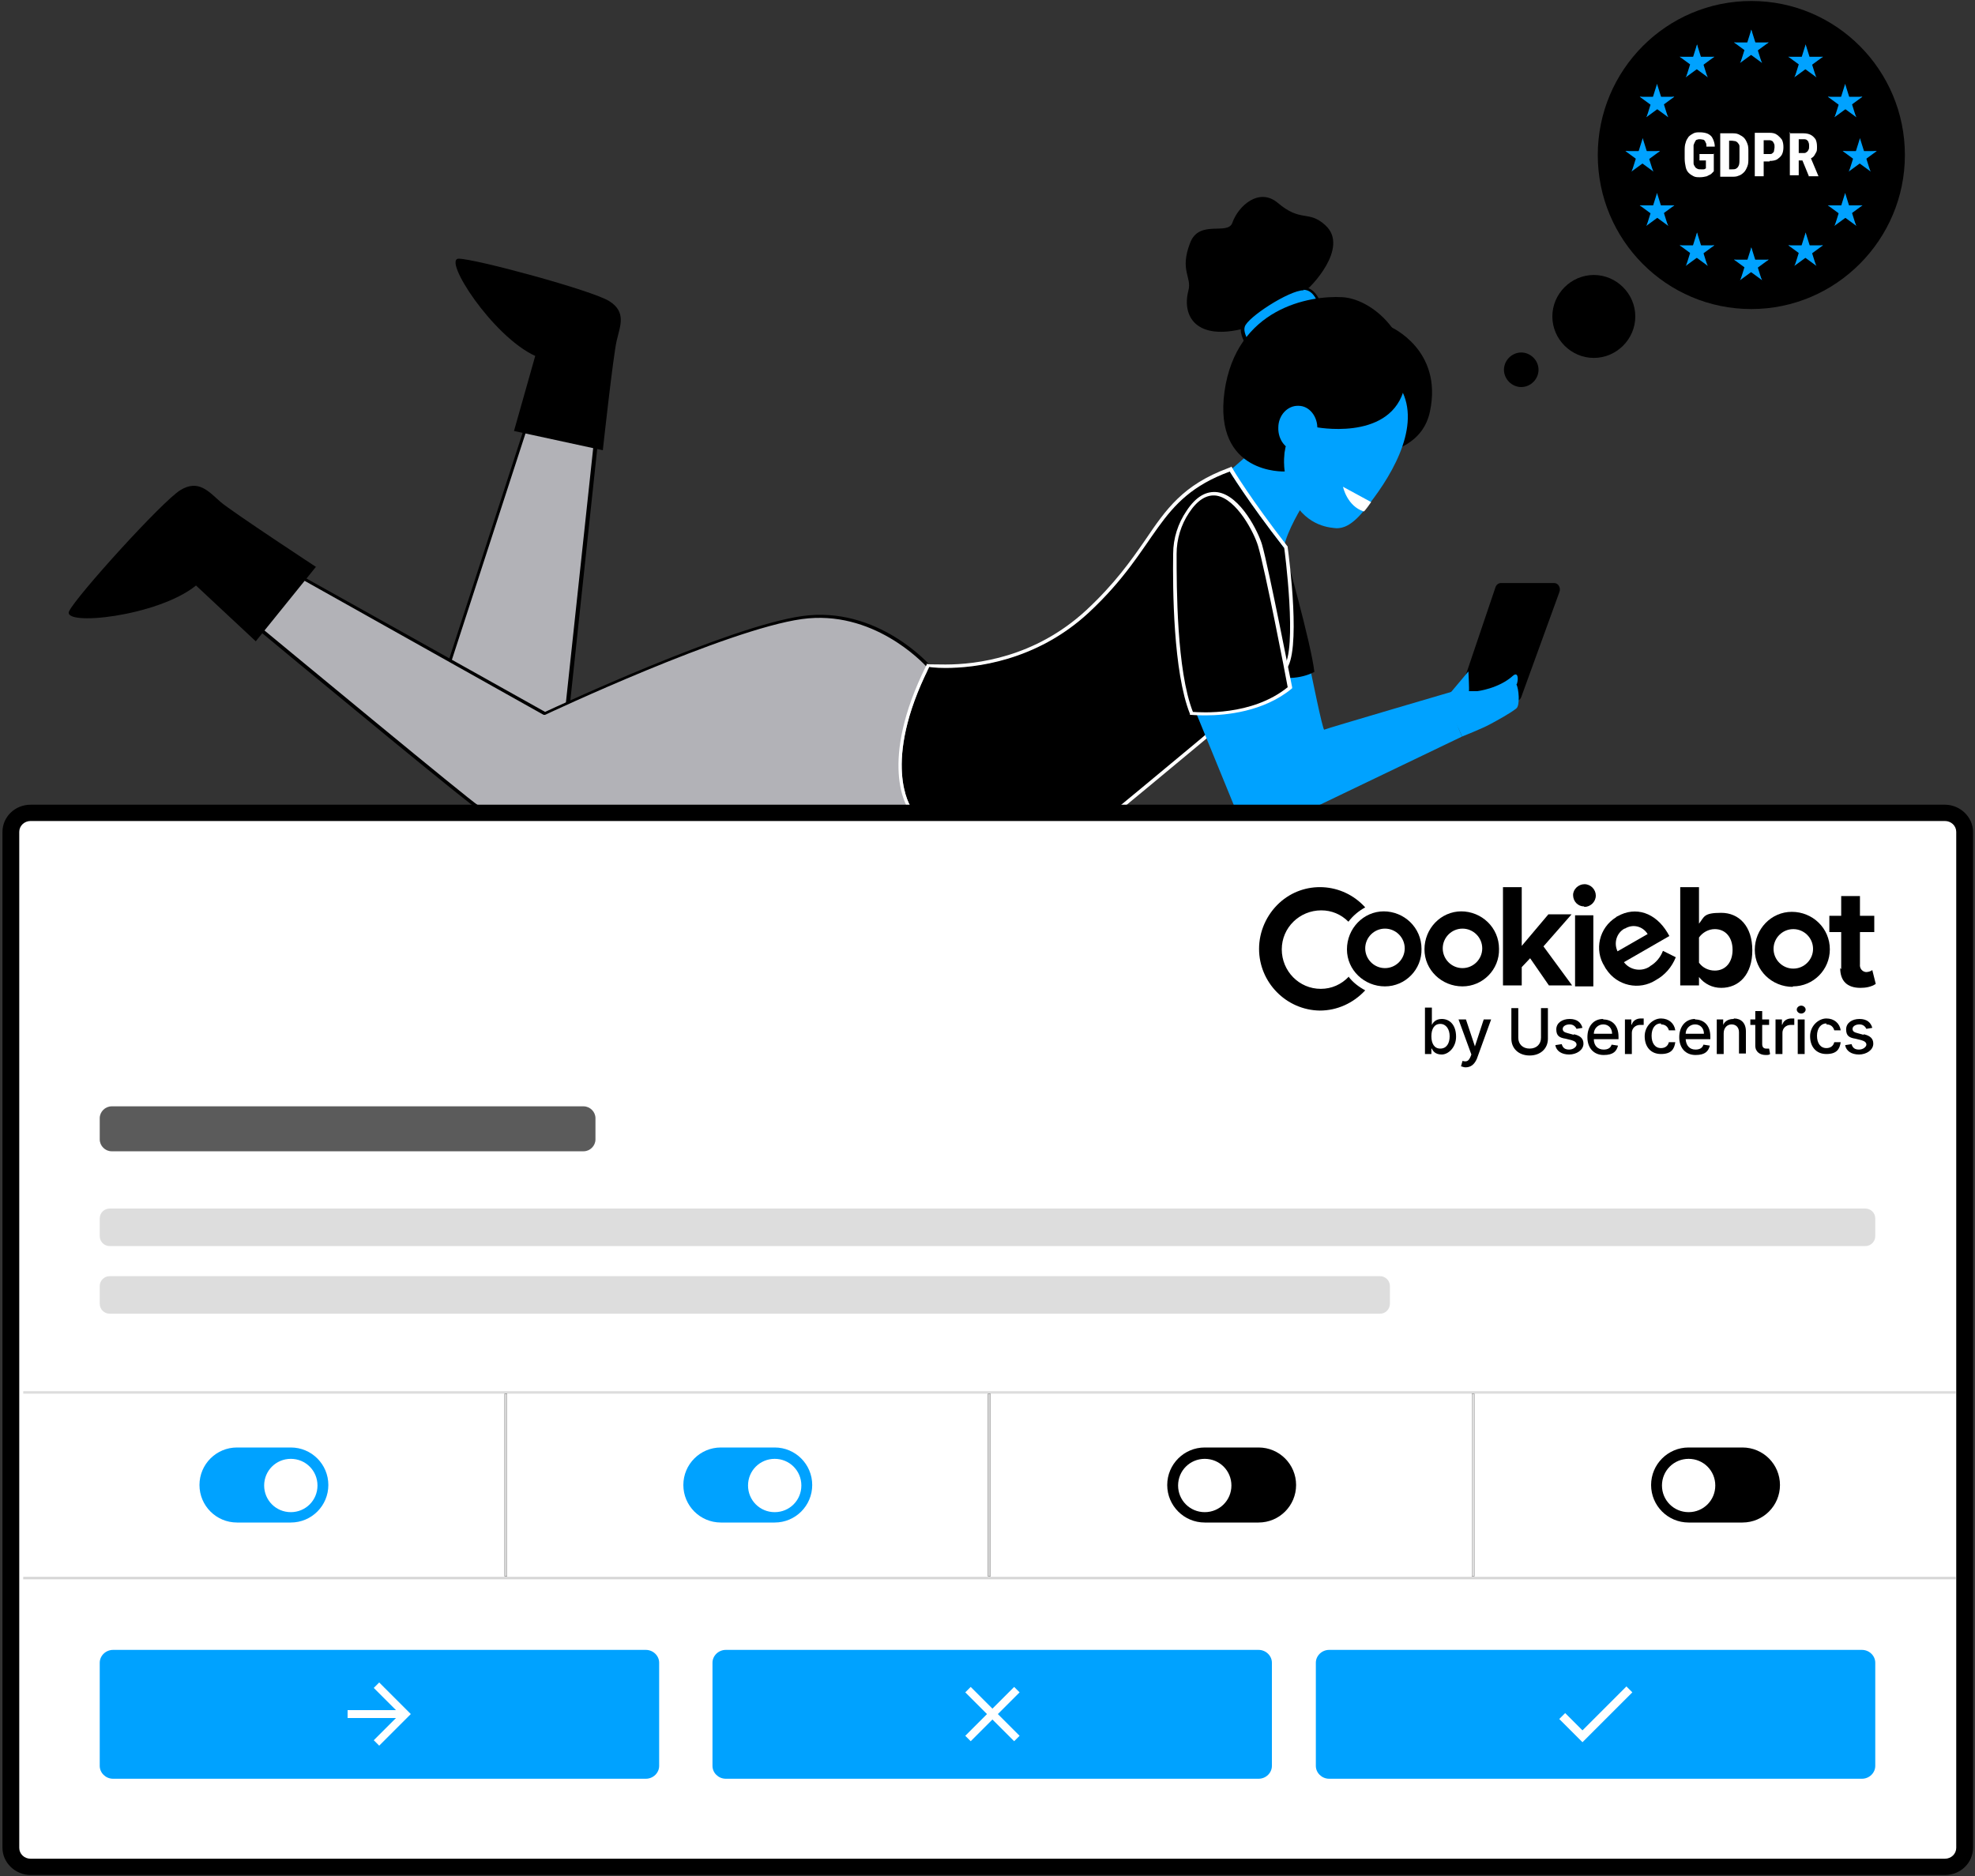 <?xml version="1.0" encoding="UTF-8"?>
<svg width="400" height="380" xmlns="http://www.w3.org/2000/svg" version="1.1" viewBox="0 0 400 380">
  <rect x="0" y="0" width="400" height="380" fill="#333333" stroke="none"/>
  <!-- Generator: Adobe Illustrator 29.5.1, SVG Export Plug-In . SVG Version: 2.1.0 Build 141)  -->
  <defs>
    <style>
      .st0 {
        fill: #00a2ff;
      }

      .st1 {
        fill: #fff;
      }

      .st2 {
        fill: #5b5b5b;
      }

      .st3 {
        fill: #b2b2b7;
      }

      .st4 {
        fill: #ddd;
      }

      .st5 {
        fill: #d6d6d6;
      }
    </style>
  </defs>
  <g id="surface1">
    <path d="M296.1,139l6.8-20.1c.2-.5.6-.8,1.1-.8h10.8c.8,0,1.4,1,1,1.9l-7.7,21.2c-.2.5-.7.9-1.1.8l-9.9-1.1c-.8,0-1.2-1-.9-1.9Z"/>
    <path class="st0" d="M249,95.4l3.9-3.4,10.4,3.4.6,6.9s-3.3,5.2-3.9,8.7c-.6,3.5-6.1,0-6.6-.9-.5-.8-7.4-8.5-7.2-8.8l2.8-6h0Z"/>
    <path d="M281.6,66.2s10.7,4.6,8,17.2-23.4,8.5-23.4,8.5c0,0-4.1-15.9-3.9-16.4.3-.5,19.2-9.3,19.2-9.3h0Z"/>
    <path class="st0" d="M265.5,136.1s2.4,11.9,2.7,11.7c.3-.2,27.6-8.2,27.6-8.2,0,0-.9,7.4-6.1,8.8-5.2,1.4-27.3,10.4-27.7,9.5-.4-.9-6-12-6.7-14.2-.7-2.2-2.6-11.8-2.5-11.9.1,0,10.4.7,10.4.7l2.2,3.5h0Z"/>
    <path class="st3" d="M90,137.3l19.9-61.4h12.1l-7.4,68.7-6.9,2.5-17.8-9.8Z"/>
    <path d="M107.8,147.4h-.1c0,0-18-10-18-10l20.1-61.9h12.8l-7.4,69.3-7.3,2.6h0ZM90.4,137.1l17.4,9.6,6.6-2.4,7.3-68.1h-11.5l-19.8,60.9Z"/>
    <path d="M260.1,111.1s5.5,19.4,6.1,25c0,0-3.4,2-8.1.9v-20l2-5.9Z"/>
    <path class="st3" d="M188.1,135.1s-10.4-12.2-25.8-10c-15.4,2.2-52.1,19.4-52.1,19.4l-61-34.2s-4.8,3.9-6.3,9.1c0,0,53.1,44,53.7,44h90.1l1.3-28.4h0Z"/>
    <path d="M187.2,163.9h-90.4c-.6,0-29.7-24-53.9-44.1h-.2c0-.1,0-.4,0-.4,1.5-5.2,6.2-9.1,6.4-9.3h.2c0-.1,61.1,34.1,61.1,34.1,2.6-1.2,37.2-17.3,52-19.4,15.4-2.2,26,10,26.1,10.1h0v.2l-1.3,28.7ZM96.8,163.2h89.7l1.3-28c-1-1.1-11.1-11.8-25.4-9.8-15.2,2.1-51.6,19.2-52,19.4h-.2c0,0-.1,0-.1,0l-60.8-34.1c-.8.7-4.6,4.2-5.9,8.6,17.9,14.8,51.6,42.7,53.4,43.8Z"/>
    <path d="M188.1,135.1s17.8,2.4,32.3-11.1,13.4-23,28.6-28.6c0,0,3.7,6.1,11.1,15.6,0,0,2.8,20.9-.2,24.2-3,3.3-33.4,28.3-33.4,28.3h-42s-6.1-8.9,3.7-28.4Z"/>
    <path class="st1" d="M249,95.4s3.7,6.1,11.1,15.6c0,0,2.8,20.9-.2,24.2-3,3.3-33.4,28.3-33.4,28.3h-42s-6.1-8.9,3.7-28.4c0,0,1.2.2,3.3.2,5.8,0,18.3-1.3,29-11.2,14.5-13.5,13.4-23,28.6-28.6M249.3,94.6l-.5.2c-9.2,3.4-12.6,8.3-16.8,14.5-2.9,4.2-6.2,8.9-12,14.3-10.4,9.6-22.3,11-28.5,11s-3.2-.2-3.2-.2h-.5c0,0-.2.4-.2.4-9.8,19.7-3.9,28.7-3.6,29.1l.2.3h42.6l.2-.2c1.2-1,30.4-25,33.4-28.3,3.2-3.4.7-22.6.4-24.8v-.2s-.1-.1-.1-.1c-7.3-9.4-11-15.5-11-15.6l-.3-.5h0Z"/>
    <path d="M264.7,58.6c.3,0,8.8-8.4,3.7-13-3.4-3.1-4.9-.5-9.6-4.5-3.8-3.2-8,.6-9.2,4-.9,2.7-6.8-.8-8.6,4.2-2.1,5.5.4,6.8-.3,9.5-1.4,5.3,1.6,10.3,11.4,7.7,0,0,10.4-6,10.6-6,.2,0,1.9-1.9,1.9-1.9h0Z"/>
    <path class="st0" d="M252.7,69.6s-1.4-2-1-3.5c.6-2,9.3-7.7,12.3-7.7s3.7,4.9,3.7,4.9l-15,6.2h0Z"/>
    <path d="M252.7,70c-.1,0-.2,0-.3-.1,0,0-1.5-2.2-1-3.8.6-2.1,9.4-7.9,12.6-7.9s4,5,4.1,5.2c0,.2,0,.3-.2.4l-15,6.2s0,0-.1,0h0ZM264,58.8c-2.9,0-11.4,5.5-11.9,7.4-.3.9.4,2.3.8,2.9l14.5-6c-.2-1-1-4.4-3.4-4.4Z"/>
    <path class="st0" d="M307.2,138.6c.4-1.2.2-2.6-.8-1.7-2.9,2.6-7.2,3.1-7.2,3.1h-1.7c.1-.2-.1-4-.1-4,0,0-4.6,5.5-4.7,5.6-.2.3,1.1,3.1,1.7,4.1.6,1,1.7,3.3,1.7,3.5,0,0,4-1.6,5.5-2.4,1.7-.9,4.4-2.4,5.5-3.3.8-.6.5-4.1,0-4.9Z"/>
    <path class="st0" d="M260.4,90.3s-1.5,5.2,1.4,10.9c3,5.6,7.9,5.7,8.9,5.8,1.2,0,2.9-.4,5.4-3.4,5.4-6.5,11.5-16.5,8-24.1-3.5-7.6-11.1-.7-11.1-.7l-6.7,7.7-5.9,3.8h0Z"/>
    <path d="M266.4,86.5s14.5,2.9,17.8-7.1c3.3-10-5.6-18.8-12.3-19.2-6.7-.4-21.5,2.2-23.9,19.1-2.3,16.9,12.2,16.2,12.2,16.2,0,0-.5-3,.3-5.4l5.9-3.8Z"/>
    <path class="st0" d="M266.8,86.9c0,2.5-1.9,4.5-4.1,4.4-2.2,0-3.9-2.2-3.8-4.7,0-2.5,1.9-4.5,4.1-4.4,2.2,0,3.9,2.2,3.8,4.7Z"/>
    <path class="st0" d="M242,143.8l8.1,19.8h16l30-14.4-3.2-7.7s-27.4,9.9-29.6,9.9-5.2-14.4-5.2-14.4l-16.1,6.8Z"/>
    <path d="M237.9,112.2c-.1,7.2,0,23.9,3.4,32.3,0,0,11.8,1.4,19.9-5.2,0,0-4.6-23.9-6-28.9-1.2-4-8.1-16.6-14.7-6.8-1.7,2.5-2.6,5.5-2.6,8.5Z"/>
    <path class="st1" d="M244,144.9c-1.7,0-2.7-.1-2.8-.1h-.2s0-.2,0-.2c-3.4-8.5-3.5-25.5-3.4-32.4,0-3.2,1-6.2,2.7-8.7,1.9-2.9,4-4.1,6.3-3.8,4.7.7,8.3,8.2,9,10.6,1.4,4.9,6,28.6,6.1,28.9v.2s-.1.1-.1.1c-5.7,4.7-13.4,5.4-17.4,5.4h0ZM241.5,144.2c1.6.1,12,.9,19.3-5-.4-2.3-4.6-23.9-6-28.6-.8-2.7-4.3-9.5-8.4-10.2-2-.3-3.9.9-5.6,3.5-1.6,2.4-2.5,5.3-2.5,8.3,0,6.8,0,23.6,3.3,32h0Z"/>
    <path d="M122.1,91.1s2.1-19.2,2.8-22.1c.7-3,2-5.8-1.5-8-3.5-2.2-27.2-8.6-30.5-8.6-3.3,0,6.8,15.7,15.5,19.7-.6,2.1-4.3,15.2-4.3,15.2l18,3.9h0Z"/>
    <path d="M64.1,114.9s-16.9-11.1-19.4-13.2c-2.4-2.1-4.5-4.7-8.2-2.4-3.7,2.3-21,21.4-22.5,24.5-1.5,3.1,17.9,1.1,25.7-5.2,1.7,1.6,12.1,11.3,12.1,11.3l12.2-15.1h0Z"/>
    <path class="st1" d="M392.8,164.7H7.2c-2.6,0-4.7,1.7-4.7,3.9v205.8c0,2.1,2.1,3.9,4.7,3.9h385.7c2.6,0,4.7-1.7,4.7-3.9v-205.8c0-2.1-2.1-3.9-4.7-3.9Z"/>
    <path d="M393.8,379.8H6.2c-3.1,0-5.7-2.5-5.7-5.5v-205.8c0-3,2.5-5.5,5.7-5.5h387.7c3.1,0,5.7,2.5,5.7,5.5v205.8c0,3-2.5,5.5-5.7,5.5ZM6.2,166.3c-1.3,0-2.3,1-2.3,2.2v205.8c0,1.2,1,2.2,2.3,2.2h387.7c1.3,0,2.3-1,2.3-2.2v-205.8c0-1.2-1-2.2-2.3-2.2H6.2Z"/>
    <path class="st4" d="M22.2,244.8h355.6c1.1,0,2,.9,2,2v3.6c0,1.1-.9,2-2,2H22.2c-1.1,0-2-.9-2-2v-3.6c0-1.1.9-2,2-2Z"/>
    <path class="st2" d="M22.6,224.1h95.6c1.3,0,2.4,1.1,2.4,2.4v4.3c0,1.3-1.1,2.4-2.4,2.4H22.6c-1.3,0-2.4-1.1-2.4-2.4v-4.3c0-1.3,1.1-2.4,2.4-2.4Z"/>
    <path class="st4" d="M22.2,258.5h257.3c1.1,0,2,.9,2,2v3.6c0,1.1-.9,2-2,2H22.2c-1.1,0-2-.9-2-2v-3.6c0-1.1.9-2,2-2Z"/>
    <path class="st0" d="M22.9,334.2h107.9c1.5,0,2.7,1.2,2.7,2.6v20.9c0,1.4-1.2,2.6-2.7,2.6H22.9c-1.5,0-2.7-1.2-2.7-2.6v-20.9c0-1.4,1.2-2.6,2.7-2.6Z"/>
    <path class="st1" d="M76.8,340.8l-1.1,1.1,4.5,4.5h-9.8v1.6h9.8l-4.5,4.5,1.1,1.1,6.4-6.4-6.4-6.4Z"/>
    <path class="st0" d="M147,334.2h107.9c1.5,0,2.7,1.2,2.7,2.6v20.9c0,1.4-1.2,2.6-2.7,2.6h-107.9c-1.5,0-2.7-1.2-2.7-2.6v-20.9c0-1.4,1.2-2.6,2.7-2.6Z"/>
    <path class="st1" d="M206.5,342.8l-1.1-1.1-4.4,4.4-4.4-4.4-1.1,1.1,4.4,4.4-4.4,4.4,1.1,1.1,4.4-4.4,4.4,4.4,1.1-1.1-4.4-4.4,4.4-4.4Z"/>
    <path class="st0" d="M269.2,334.2h107.9c1.5,0,2.7,1.2,2.7,2.6v20.9c0,1.4-1.2,2.6-2.7,2.6h-107.9c-1.5,0-2.7-1.2-2.7-2.6v-20.9c0-1.4,1.2-2.6,2.7-2.6Z"/>
    <path class="st1" d="M320.5,350.5l-3.5-3.5-1.2,1.2,4.7,4.7,10.1-10.1-1.2-1.2-8.9,8.9Z"/>
    <path class="st4" d="M4.7,281.8h391.4v.5H4.7v-.5Z"/>
    <path class="st0" d="M48,293.2h10.9c4.2,0,7.6,3.4,7.6,7.6s-3.4,7.6-7.6,7.6h-10.9c-4.2,0-7.6-3.4-7.6-7.6s3.4-7.6,7.6-7.6Z"/>
    <path class="st1" d="M64.3,300.9c0-3-2.4-5.4-5.4-5.4s-5.4,2.4-5.4,5.4,2.4,5.4,5.4,5.4,5.4-2.4,5.4-5.4Z"/>
    <path d="M102.2,282.3h.5v37h-.5v-37Z"/>
    <path class="st5" d="M102.2,282.3h.5v37h-.5v-37Z"/>
    <path class="st0" d="M146,293.2h10.9c4.2,0,7.6,3.4,7.6,7.6s-3.4,7.6-7.6,7.6h-10.9c-4.2,0-7.6-3.4-7.6-7.6s3.4-7.6,7.6-7.6Z"/>
    <path class="st1" d="M162.3,300.9c0-3-2.4-5.4-5.4-5.4s-5.4,2.4-5.4,5.4,2.4,5.4,5.4,5.4,5.4-2.4,5.4-5.4Z"/>
    <path d="M200.1,282.3h.5v37h-.5v-37Z"/>
    <path class="st5" d="M200.1,282.3h.5v37h-.5v-37Z"/>
    <path d="M244,293.2h10.9c4.2,0,7.6,3.4,7.6,7.6s-3.4,7.6-7.6,7.6h-10.9c-4.2,0-7.6-3.4-7.6-7.6s3.4-7.6,7.6-7.6Z"/>
    <path class="st1" d="M249.4,300.9c0-3-2.4-5.4-5.4-5.4s-5.4,2.4-5.4,5.4,2.4,5.4,5.4,5.4,5.4-2.4,5.4-5.4Z"/>
    <path d="M298.1,282.3h.5v37h-.5v-37Z"/>
    <path class="st4" d="M298.1,282.3h.5v37h-.5v-37Z"/>
    <path d="M342,293.2h10.9c4.2,0,7.6,3.4,7.6,7.6s-3.4,7.6-7.6,7.6h-10.9c-4.2,0-7.6-3.4-7.6-7.6s3.4-7.6,7.6-7.6Z"/>
    <path class="st1" d="M347.4,300.9c0-3-2.4-5.4-5.4-5.4s-5.4,2.4-5.4,5.4,2.4,5.4,5.4,5.4,5.4-2.4,5.4-5.4Z"/>
    <path class="st5" d="M4.7,319.4h391.4v.5H4.7v-.5Z"/>
    <path d="M354.7,62.6c-17.2,0-31.1-14-31.1-31.2S337.5.2,354.7.2s31.1,14,31.1,31.2-14,31.2-31.1,31.2Z"/>
    <path d="M322.8,72.5c-4.6,0-8.4-3.8-8.4-8.4s3.8-8.4,8.4-8.4,8.4,3.8,8.4,8.4-3.8,8.4-8.4,8.4Z"/>
    <path d="M308.1,78.4c-1.9,0-3.5-1.6-3.5-3.5s1.6-3.5,3.5-3.5,3.5,1.6,3.5,3.5-1.6,3.5-3.5,3.5Z"/>
    <path class="st1" d="M277.7,101.7l-5.7-3.1s.8,3.9,4.2,5c.2,0,1.5-1.9,1.5-1.9Z"/>
    <path class="st0" d="M354.7,6l-1.1,3.5,1.7.6-.6-4.1h0Z"/>
    <path class="st0" d="M354.7,6l1.1,3.5-1.7.6.6-4.1h0Z"/>
    <path class="st0" d="M358.2,8.6h-3.7v1.8l3.7-1.8Z"/>
    <path class="st0" d="M358.2,8.6l-3,2.2-1.1-1.5,4-.7h0Z"/>
    <path class="st0" d="M356.8,12.7l-1.1-3.5-1.7.6,2.9,2.9Z"/>
    <path class="st0" d="M356.8,12.7l-3-2.2,1.1-1.5,1.9,3.6h0Z"/>
    <path class="st0" d="M351.2,8.6h3.7v1.8l-3.7-1.8Z"/>
    <path class="st0" d="M351.2,8.6l3,2.2,1.1-1.5-4-.7h0Z"/>
    <path class="st0" d="M352.5,12.7l1.1-3.5,1.7.6-2.9,2.9Z"/>
    <path class="st0" d="M352.5,12.7l3-2.2-1.1-1.5-1.9,3.6h0Z"/>
    <path class="st0" d="M354.7,50.1l-1.1,3.5,1.7.6-.6-4.1h0Z"/>
    <path class="st0" d="M354.7,50.1l1.1,3.5-1.7.6.6-4.1h0Z"/>
    <path class="st0" d="M358.2,52.6h-3.7v1.8l3.7-1.8Z"/>
    <path class="st0" d="M358.2,52.6l-3,2.2-1.1-1.5,4-.7h0Z"/>
    <path class="st0" d="M356.8,56.7l-1.1-3.5-1.7.6,2.9,2.9Z"/>
    <path class="st0" d="M356.8,56.7l-3-2.2,1.1-1.5,1.9,3.6h0Z"/>
    <path class="st0" d="M351.2,52.6h3.7v1.8l-3.7-1.8Z"/>
    <path class="st0" d="M351.2,52.6l3,2.2,1.1-1.5-4-.7h0Z"/>
    <path class="st0" d="M352.5,56.7l1.1-3.5,1.7.6-2.9,2.9Z"/>
    <path class="st0" d="M352.5,56.7l3-2.2-1.1-1.5-1.9,3.6h0Z"/>
    <path class="st0" d="M332.7,28l-1.1,3.5,1.7.6-.6-4.1h0Z"/>
    <path class="st0" d="M332.7,28l1.1,3.5-1.7.6.6-4.1h0Z"/>
    <path class="st0" d="M336.2,30.6h-3.7v1.8l3.7-1.8Z"/>
    <path class="st0" d="M336.2,30.6l-3,2.2-1.1-1.5,4-.7h0Z"/>
    <path class="st0" d="M334.8,34.7l-1.1-3.5-1.7.6,2.9,2.9Z"/>
    <path class="st0" d="M334.8,34.7l-3-2.2,1.1-1.5,1.9,3.6h0Z"/>
    <path class="st0" d="M329.2,30.6h3.7v1.8l-3.7-1.8Z"/>
    <path class="st0" d="M329.2,30.6l3,2.2,1.1-1.5-4-.7h0Z"/>
    <path class="st0" d="M330.5,34.7l1.1-3.5,1.7.6-2.9,2.9Z"/>
    <path class="st0" d="M330.5,34.7l3-2.2-1.1-1.5-1.9,3.6h0Z"/>
    <path class="st0" d="M341.5,15.6l3-2.2-1.1-1.5-1.9,3.6h0Z"/>
    <path class="st0" d="M341.5,15.6l1.1-3.5,1.7.6-2.9,2.9Z"/>
    <path class="st0" d="M340.2,11.5l3,2.2,1.1-1.5-4-.7h0Z"/>
    <path class="st0" d="M340.2,11.5h3.7v1.8l-3.7-1.8Z"/>
    <path class="st0" d="M343.7,9l-1.1,3.5,1.7.6-.6-4.1h0Z"/>
    <path class="st0" d="M343.7,9l1.1,3.5-1.7.6.6-4.1h0Z"/>
    <path class="st0" d="M345.8,15.6l-3-2.2,1.1-1.5,1.9,3.6h0Z"/>
    <path class="st0" d="M345.8,15.6l-1.1-3.5-1.7.6,2.9,2.9Z"/>
    <path class="st0" d="M347.2,11.5l-3,2.2-1.1-1.5,4-.7h0Z"/>
    <path class="st0" d="M347.2,11.5h-3.7v1.8l3.7-1.8Z"/>
    <path class="st0" d="M337.8,23.7l-1.1-3.5-1.7.6,2.9,2.9Z"/>
    <path class="st0" d="M337.8,23.7l-3-2.2,1.1-1.5,1.9,3.6h0Z"/>
    <path class="st0" d="M333.5,23.7l3-2.2-1.1-1.5-1.9,3.6h0Z"/>
    <path class="st0" d="M333.5,23.7l1.1-3.5,1.7.6-2.9,2.9Z"/>
    <path class="st0" d="M332.1,19.6l3,2.2,1.1-1.5-4-.7h0Z"/>
    <path class="st0" d="M332.1,19.6h3.7v1.8l-3.7-1.8Z"/>
    <path class="st0" d="M339.1,19.6l-3,2.2-1.1-1.5,4-.7h0Z"/>
    <path class="st0" d="M339.1,19.6h-3.7v1.8l3.7-1.8Z"/>
    <path class="st0" d="M335.6,17l1.1,3.5-1.7.6.6-4.1h0Z"/>
    <path class="st0" d="M335.6,17l-1.1,3.5,1.7.6-.6-4.1h0Z"/>
    <path class="st0" d="M339.1,41.6h-3.7v1.8l3.7-1.8Z"/>
    <path class="st0" d="M339.1,41.6l-3,2.2-1.1-1.5,4-.7h0Z"/>
    <path class="st0" d="M337.8,45.7l-1.1-3.5-1.7.6,2.9,2.9Z"/>
    <path class="st0" d="M337.8,45.7l-3-2.2,1.1-1.5,1.9,3.6h0Z"/>
    <path class="st0" d="M333.5,45.7l3-2.2-1.1-1.5-1.9,3.6h0Z"/>
    <path class="st0" d="M333.5,45.7l1.1-3.5,1.7.6-2.9,2.9Z"/>
    <path class="st0" d="M335.6,39.1l1.1,3.5-1.7.6.6-4.1h0Z"/>
    <path class="st0" d="M335.6,39.1l-1.1,3.5,1.7.6-.6-4.1h0Z"/>
    <path class="st0" d="M332.1,41.6h3.7v1.8l-3.7-1.8Z"/>
    <path class="st0" d="M332.1,41.6l3,2.2,1.1-1.5-4-.7h0Z"/>
    <path class="st0" d="M347.2,49.7h-3.7v1.8l3.7-1.8Z"/>
    <path class="st0" d="M347.2,49.7l-3,2.2-1.1-1.5,4-.7h0Z"/>
    <path class="st0" d="M345.8,53.8l-1.1-3.5-1.7.6,2.9,2.9Z"/>
    <path class="st0" d="M345.8,53.8l-3-2.2,1.1-1.5,1.9,3.6h0Z"/>
    <path class="st0" d="M341.5,53.8l3-2.2-1.1-1.5-1.9,3.6h0Z"/>
    <path class="st0" d="M341.5,53.8l1.1-3.5,1.7.6-2.9,2.9Z"/>
    <path class="st0" d="M343.7,47.1l1.1,3.5-1.7.6.6-4.1h0Z"/>
    <path class="st0" d="M343.7,47.1l-1.1,3.5,1.7.6-.6-4.1h0Z"/>
    <path class="st0" d="M340.2,49.7h3.7v1.8l-3.7-1.8Z"/>
    <path class="st0" d="M340.2,49.7l3,2.2,1.1-1.5-4-.7h0Z"/>
    <path class="st0" d="M376.7,28l1.1,3.5-1.7.6.6-4.1h0Z"/>
    <path class="st0" d="M376.7,28l-1.1,3.5,1.7.6-.6-4.1h0Z"/>
    <path class="st0" d="M373.2,30.6h3.7v1.8l-3.7-1.8Z"/>
    <path class="st0" d="M373.2,30.6l3,2.2,1.1-1.5-4-.7h0Z"/>
    <path class="st0" d="M374.5,34.7l1.1-3.5,1.7.6-2.9,2.9Z"/>
    <path class="st0" d="M374.5,34.7l3-2.2-1.1-1.5-1.9,3.6h0Z"/>
    <path class="st0" d="M380.1,30.6h-3.7v1.8l3.7-1.8Z"/>
    <path class="st0" d="M380.1,30.6l-3,2.2-1.1-1.5,4-.7h0Z"/>
    <path class="st0" d="M378.8,34.7l-1.1-3.5-1.7.6,2.9,2.9Z"/>
    <path class="st0" d="M378.8,34.7l-3-2.2,1.1-1.5,1.9,3.6h0Z"/>
    <path class="st0" d="M367.8,15.6l-3-2.2,1.1-1.5,1.9,3.6h0Z"/>
    <path class="st0" d="M367.8,15.6l-1.1-3.5-1.7.6,2.9,2.9Z"/>
    <path class="st0" d="M369.2,11.5l-3,2.2-1.1-1.5,4-.7h0Z"/>
    <path class="st0" d="M369.2,11.5h-3.7v1.8l3.7-1.8Z"/>
    <path class="st0" d="M365.7,9l1.1,3.5-1.7.6.6-4.1h0Z"/>
    <path class="st0" d="M365.7,9l-1.1,3.5,1.7.6-.6-4.1h0Z"/>
    <path class="st0" d="M363.5,15.6l3-2.2-1.1-1.5-1.9,3.6h0Z"/>
    <path class="st0" d="M363.5,15.6l1.1-3.5,1.7.6-2.9,2.9Z"/>
    <path class="st0" d="M362.2,11.5l3,2.2,1.1-1.5-4-.7h0Z"/>
    <path class="st0" d="M362.2,11.5h3.7v1.8l-3.7-1.8Z"/>
    <path class="st0" d="M371.6,23.7l1.1-3.5,1.7.6-2.9,2.9Z"/>
    <path class="st0" d="M371.6,23.7l3-2.2-1.1-1.5-1.9,3.6h0Z"/>
    <path class="st0" d="M375.9,23.7l-3-2.2,1.1-1.5,1.9,3.6h0Z"/>
    <path class="st0" d="M375.9,23.7l-1.1-3.5-1.7.6,2.9,2.9Z"/>
    <path class="st0" d="M377.2,19.6l-3,2.2-1.1-1.5,4-.7h0Z"/>
    <path class="st0" d="M377.2,19.6h-3.7v1.8l3.7-1.8Z"/>
    <path class="st0" d="M370.2,19.6l3,2.2,1.1-1.5-4-.7h0Z"/>
    <path class="st0" d="M370.2,19.6h3.7v1.8l-3.7-1.8Z"/>
    <path class="st0" d="M373.7,17l-1.1,3.5,1.7.6-.6-4.1h0Z"/>
    <path class="st0" d="M373.7,17l1.1,3.5-1.7.6.6-4.1h0Z"/>
    <path class="st0" d="M370.2,41.6h3.7v1.8l-3.7-1.8Z"/>
    <path class="st0" d="M370.2,41.6l3,2.2,1.1-1.5-4-.7h0Z"/>
    <path class="st0" d="M371.6,45.7l1.1-3.5,1.7.6-2.9,2.9Z"/>
    <path class="st0" d="M371.6,45.7l3-2.2-1.1-1.5-1.9,3.6h0Z"/>
    <path class="st0" d="M375.9,45.7l-3-2.2,1.1-1.5,1.9,3.6h0Z"/>
    <path class="st0" d="M375.9,45.7l-1.1-3.5-1.7.6,2.9,2.9Z"/>
    <path class="st0" d="M373.7,39.1l-1.1,3.5,1.7.6-.6-4.1h0Z"/>
    <path class="st0" d="M373.7,39.1l1.1,3.5-1.7.6.6-4.1h0Z"/>
    <path class="st0" d="M377.2,41.6h-3.7v1.8l3.7-1.8Z"/>
    <path class="st0" d="M377.2,41.6l-3,2.2-1.1-1.5,4-.7h0Z"/>
    <path class="st0" d="M362.2,49.7h3.7v1.8l-3.7-1.8Z"/>
    <path class="st0" d="M362.2,49.7l3,2.2,1.1-1.5-4-.7h0Z"/>
    <path class="st0" d="M363.5,53.8l1.1-3.5,1.7.6-2.9,2.9Z"/>
    <path class="st0" d="M363.5,53.8l3-2.2-1.1-1.5-1.9,3.6h0Z"/>
    <path class="st0" d="M367.8,53.8l-3-2.2,1.1-1.5,1.9,3.6h0Z"/>
    <path class="st0" d="M367.8,53.8l-1.1-3.5-1.7.6,2.9,2.9Z"/>
    <path class="st0" d="M365.7,47.1l-1.1,3.5,1.7.6-.6-4.1h0Z"/>
    <path class="st0" d="M365.7,47.1l1.1,3.5-1.7.6.6-4.1h0Z"/>
    <path class="st0" d="M369.2,49.7h-3.7v1.8l3.7-1.8Z"/>
    <path class="st0" d="M369.2,49.7l-3,2.2-1.1-1.5,4-.7h0Z"/>
    <path class="st1" d="M347.1,31.1v3.6c-.1.1-.3.3-.5.5-.2.2-.6.3-.9.5-.4.1-.9.2-1.4.2s-.9,0-1.3-.2-.7-.4-1-.7c-.3-.3-.5-.7-.6-1.2s-.2-1-.2-1.7v-1.5c0-.6,0-1.2.2-1.7.1-.5.4-.9.6-1.2.3-.3.6-.5,1-.7s.8-.2,1.3-.2,1.2.1,1.6.3.8.5,1,1c.2.4.4,1,.4,1.6h-1.7c0-.4,0-.7-.2-.9,0-.2-.2-.4-.4-.5-.2,0-.4-.1-.7-.1s-.4,0-.6.1c-.2,0-.3.2-.4.4-.1.2-.2.4-.3.7,0,.3,0,.6,0,1.1v1.5c0,.4,0,.8,0,1.1,0,.3.2.5.3.7.1.2.3.3.5.4s.4.1.7.1.4,0,.5,0c.1,0,.2,0,.3-.1,0,0,.1,0,.2-.1v-1.6h-1.3v-1.3h3,0Z"/>
    <path class="st1" d="M350.2,27v8.8h-1.8v-8.8h1.8ZM350.7,35.8h-1.6v-1.5h1.6c.4,0,.8,0,1-.2.2-.1.4-.4.5-.7.1-.3.1-.8.1-1.3v-1.4c0-.4,0-.8,0-1,0-.3-.1-.5-.3-.7-.1-.2-.3-.3-.5-.4-.2,0-.5-.1-.8-.1h-1.6v-1.5h1.6c.5,0,1,0,1.4.2.4.2.8.4,1.1.7.3.3.5.7.7,1.2.2.5.2,1,.2,1.6v1.4c0,.6,0,1.1-.2,1.6-.2.5-.4.9-.7,1.2-.3.3-.7.6-1.1.7-.4.2-.9.2-1.4.2h0Z"/>
    <path class="st1" d="M358.4,32.7h-1.8v-1.5h1.8c.2,0,.5,0,.6-.2.2-.1.3-.3.3-.5,0-.2.1-.4.1-.7s0-.5-.1-.7-.2-.4-.3-.5c-.2-.1-.4-.2-.6-.2h-1.2v7.3h-1.8v-8.8h3c.6,0,1.1.1,1.5.4s.7.6,1,1c.2.4.3.9.3,1.5s-.1,1.1-.3,1.5c-.2.4-.6.7-1,1-.4.2-.9.3-1.5.3h0Z"/>
    <path class="st1" d="M362.4,27h2.8c.6,0,1.1.1,1.5.3.4.2.7.5,1,.9.2.4.3.9.3,1.5s0,.9-.2,1.2-.3.6-.5.8c-.2.2-.5.4-.8.5l-.5.3h-2.3v-1.5h1.6c.2,0,.4,0,.6-.2.2-.1.3-.3.4-.5s.1-.4.1-.7,0-.5-.1-.7c0-.2-.2-.4-.3-.5-.1-.1-.3-.2-.6-.2h-1.1v7.3h-1.8v-8.8h0ZM366.4,35.8l-1.6-3.9h1.9l1.6,3.8h0c0,0-1.9,0-1.9,0h0Z"/>
    <g>
      <path d="M292,206.4c-1.3,0-1.8.8-2,1.2h0v-3.5h-1.4v9.4h1.3v-1.1h.1c.2.5.7,1.2,2,1.2s2.9-1.4,2.9-3.6c0-2.3-1.2-3.6-2.9-3.6ZM291.7,212.4c-1.2,0-1.8-1-1.8-2.5s.6-2.5,1.8-2.5,1.9,1.1,1.9,2.5-.6,2.5-1.9,2.5Z"/>
      <path d="M298.7,211.9h0l-1.8-5.4h-1.5l2.6,7.1-.2.5c-.4.9-.8,1-1.6.8l-.3,1.1c.2,0,.5.2.9.2,1.1,0,1.8-.6,2.3-1.7l2.9-8h-1.5l-1.8,5.5Z"/>
      <path d="M312.1,210.2c0,1.3-.9,2.2-2.3,2.2s-2.3-.9-2.3-2.2v-6h-1.4v6.2c0,2,1.5,3.4,3.7,3.4s3.7-1.4,3.7-3.4v-6.2h-1.4v6Z"/>
      <path d="M318.7,209.6l-1.1-.3c-.8-.2-1.1-.4-1.1-.9,0-.5.6-.9,1.4-.9s1.2.5,1.4.9l1.2-.2c-.3-1.1-1.1-1.8-2.6-1.8s-2.7.8-2.7,2.1.6,1.7,1.9,1.9l1.2.3c.7.2,1,.5,1,.9s-.6,1-1.5,1-1.3-.4-1.5-1.1l-1.3.2c.2,1.2,1.3,1.9,2.8,1.9s2.9-.9,2.9-2.2c0-1-.6-1.6-1.9-1.9Z"/>
      <path d="M324.7,206.4c-2,0-3.2,1.5-3.2,3.7s1.3,3.6,3.3,3.6,2.6-.8,2.9-1.9l-1.3-.2c-.2.7-.8,1-1.6,1-1.2,0-2-.8-2-2.1h5v-.5c0-2.5-1.5-3.5-3.1-3.5ZM322.8,209.4c0-1,.8-1.9,1.9-1.9s1.8.8,1.8,1.9h-3.7Z"/>
      <path d="M330.4,207.6h0v-1.1h-1.3v7h1.4v-4.3c0-.9.7-1.6,1.7-1.6s.6,0,.7,0v-1.3c-.1,0-.4,0-.6,0-.9,0-1.6.5-1.8,1.2Z"/>
      <path d="M336.4,207.5c.9,0,1.4.5,1.6,1.2h1.3c-.2-1.4-1.3-2.4-2.9-2.4s-3.3,1.5-3.3,3.6,1.2,3.6,3.3,3.6,2.7-1,2.9-2.4h-1.3c-.2.8-.8,1.2-1.6,1.2-1.2,0-1.9-1-1.9-2.5,0-1.5.7-2.5,1.9-2.5Z"/>
      <path d="M343.3,206.4c-1.9,0-3.2,1.5-3.2,3.7s1.3,3.6,3.3,3.6,2.6-.8,2.9-1.9l-1.3-.2c-.2.7-.8,1-1.6,1-1.2,0-1.9-.8-2-2.1h5v-.5c0-2.5-1.5-3.5-3.1-3.5ZM341.4,209.4c0-1,.8-1.9,1.9-1.9s1.8.8,1.8,1.9h-3.7Z"/>
      <path d="M351.1,206.4c-1.1,0-1.8.5-2.1,1.2h0v-1.1h-1.3v7h1.4v-4.2c0-1.1.7-1.8,1.6-1.8s1.5.6,1.5,1.6v4.3h1.4v-4.5c0-1.7-1-2.6-2.4-2.6Z"/>
      <path d="M357.7,212.4c-.4,0-.8-.2-.8-.9v-3.9h1.4v-1.1h-1.4v-1.7h-1.4v1.7h-1v1.1h1v4.2c0,1.3,1,1.9,2.1,1.9.4,0,.7,0,.9-.2l-.2-1.1c-.1,0-.3,0-.5,0Z"/>
      <path d="M360.9,207.6h0v-1.1h-1.3v7h1.4v-4.3c0-.9.7-1.6,1.7-1.6s.6,0,.7,0v-1.3c-.1,0-.4,0-.6,0-.9,0-1.6.5-1.8,1.2Z"/>
      <path d="M364.8,203.7c-.5,0-.9.4-.9.8s.4.8.9.8.9-.4.9-.8-.4-.8-.9-.8Z"/>
      <rect x="364.1" y="206.5" width="1.4" height="7"/>
      <path d="M369.9,207.5c.9,0,1.4.5,1.6,1.2h1.3c-.2-1.4-1.3-2.4-2.9-2.4s-3.3,1.5-3.3,3.6,1.2,3.6,3.3,3.6,2.7-1,2.9-2.4h-1.3c-.2.8-.8,1.2-1.6,1.2-1.2,0-1.9-1-1.9-2.5s.8-2.5,1.9-2.5Z"/>
      <path d="M377.4,209.6l-1.1-.3c-.8-.2-1.1-.4-1.1-.9,0-.5.6-.9,1.4-.9s1.2.5,1.4.9l1.2-.2c-.3-1.1-1.1-1.8-2.6-1.8s-2.7.8-2.7,2.1.6,1.7,1.9,1.9l1.2.3c.7.2,1,.5,1,.9s-.6,1-1.5,1-1.3-.4-1.5-1.1l-1.3.2c.2,1.2,1.3,1.9,2.8,1.9s2.9-.9,2.9-2.2c0-1-.6-1.6-1.9-1.9Z"/>
      <polygon points="318.4 199.6 312.6 191.7 318.3 185.2 313.6 185.2 308.2 191.6 308.2 179.7 304.4 179.7 304.4 199.6 308.2 199.6 308.2 195.9 309.9 194.1 313.7 199.6 318.4 199.6 318.4 199.6"/>
      <path d="M320.9,183.7h0c1.2,0,2.3-1,2.3-2.3,0-1.2-1-2.3-2.3-2.3-1.2,0-2.3,1-2.3,2.2h0c0,1.3,1,2.3,2.2,2.3Z"/>
      <polygon points="319 199.8 322.7 199.8 322.7 199.8 322.7 185.4 319 185.4 319 199.8"/>
      <path d="M372.7,196.1c0,2.6,1.4,4,4.1,4,1.1,0,2.2-.2,3.1-.8l-.7-2.8c-.4.3-.9.4-1.3.4h0c-.8-.1-1.3-.8-1.2-1.6v-6.5h2.9v-3.3h-2.9v-4h-3.8v4h-2.4v3.3h2.4v7.5h0Z"/>
      <path d="M344.1,197.9c1.1,1.4,2.7,2.2,4.5,2.2,3.6,0,6.3-2.7,6.3-7.6s-2.7-7.6-6.3-7.6-3.4.8-4.5,2.2v-7.4h-3.8v19.9h3.8v-1.7ZM344.1,189.9c.7-1,1.9-1.7,3.2-1.7,2.2,0,3.6,1.7,3.6,4.2s-1.4,4.2-3.6,4.2c-1.3,0-2.5-.6-3.2-1.6v-5Z"/>
      <path d="M334.1,195.8c-1.7,1.1-4,.7-5.2-.9l9.2-5.3-.4-.7c-2.4-4-6.4-5.4-10.1-3.3-.1,0-.2.1-.3.2-3.4,2.1-4.5,6.6-2.3,10,.1.2.2.4.3.5,2.2,3.4,6.7,4.4,10.1,2.2,1.8-1,3.2-2.6,4-4.6l-2.6-1.3c-.5,1.3-1.4,2.4-2.6,3.1ZM329.1,188.1s0,0,0,0c1.6-1,3.6-.5,4.6,1.1l-6.1,3.5c-.8-1.7-.2-3.7,1.4-4.6Z"/>
      <g>
        <path d="M273.2,197.8c-1.5,1.6-3.5,2.5-5.7,2.5-4.4,0-7.9-3.6-7.9-8,0-4.4,3.6-7.9,8-7.9,2.1,0,4,.8,5.5,2.3.9-1.2,2.1-2.2,3.4-2.9-4.6-5.1-12.4-5.5-17.4-.9-2.6,2.4-4.1,5.8-4.1,9.3,0,6.8,5.5,12.4,12.3,12.5h0c3.5,0,6.8-1.5,9.2-4.1-1.3-.7-2.5-1.6-3.4-2.8Z"/>
        <path d="M280.3,184.6c-4.2,0-7.5,3.5-7.5,7.7,0,4.2,3.5,7.5,7.7,7.5t0,0c4.1,0,7.5-3.4,7.4-7.6h0c0-4.3-3.5-7.6-7.7-7.6ZM280.5,196.1c-2.2,0-4-1.8-4-4,0-2.2,1.8-4,4-4s4,1.8,4,4c0,2.2-1.8,4-4,4Z"/>
      </g>
      <path d="M296,184.6c-4.2,0-7.5,3.5-7.5,7.7,0,4.2,3.5,7.5,7.7,7.5t0,0c4.1,0,7.5-3.4,7.4-7.6h0c0-4.3-3.5-7.6-7.7-7.6ZM296.2,196.1c-2.2,0-4-1.8-4-4,0-2.2,1.8-4,4-4s4,1.8,4,4c0,2.2-1.8,4-4,4Z"/>
      <path d="M363.1,199.8s0,0,0,0c4.2,0,7.5-3.4,7.5-7.5h0c0-4.3-3.5-7.6-7.7-7.6-4.2,0-7.5,3.5-7.5,7.7,0,4.2,3.5,7.5,7.7,7.5ZM363.2,188.2c2.2,0,4,1.8,4,4s-1.8,4-4,4c-2.2,0-4-1.8-4-4,0-2.2,1.8-4,4-4Z"/>
    </g>
  </g>
</svg>